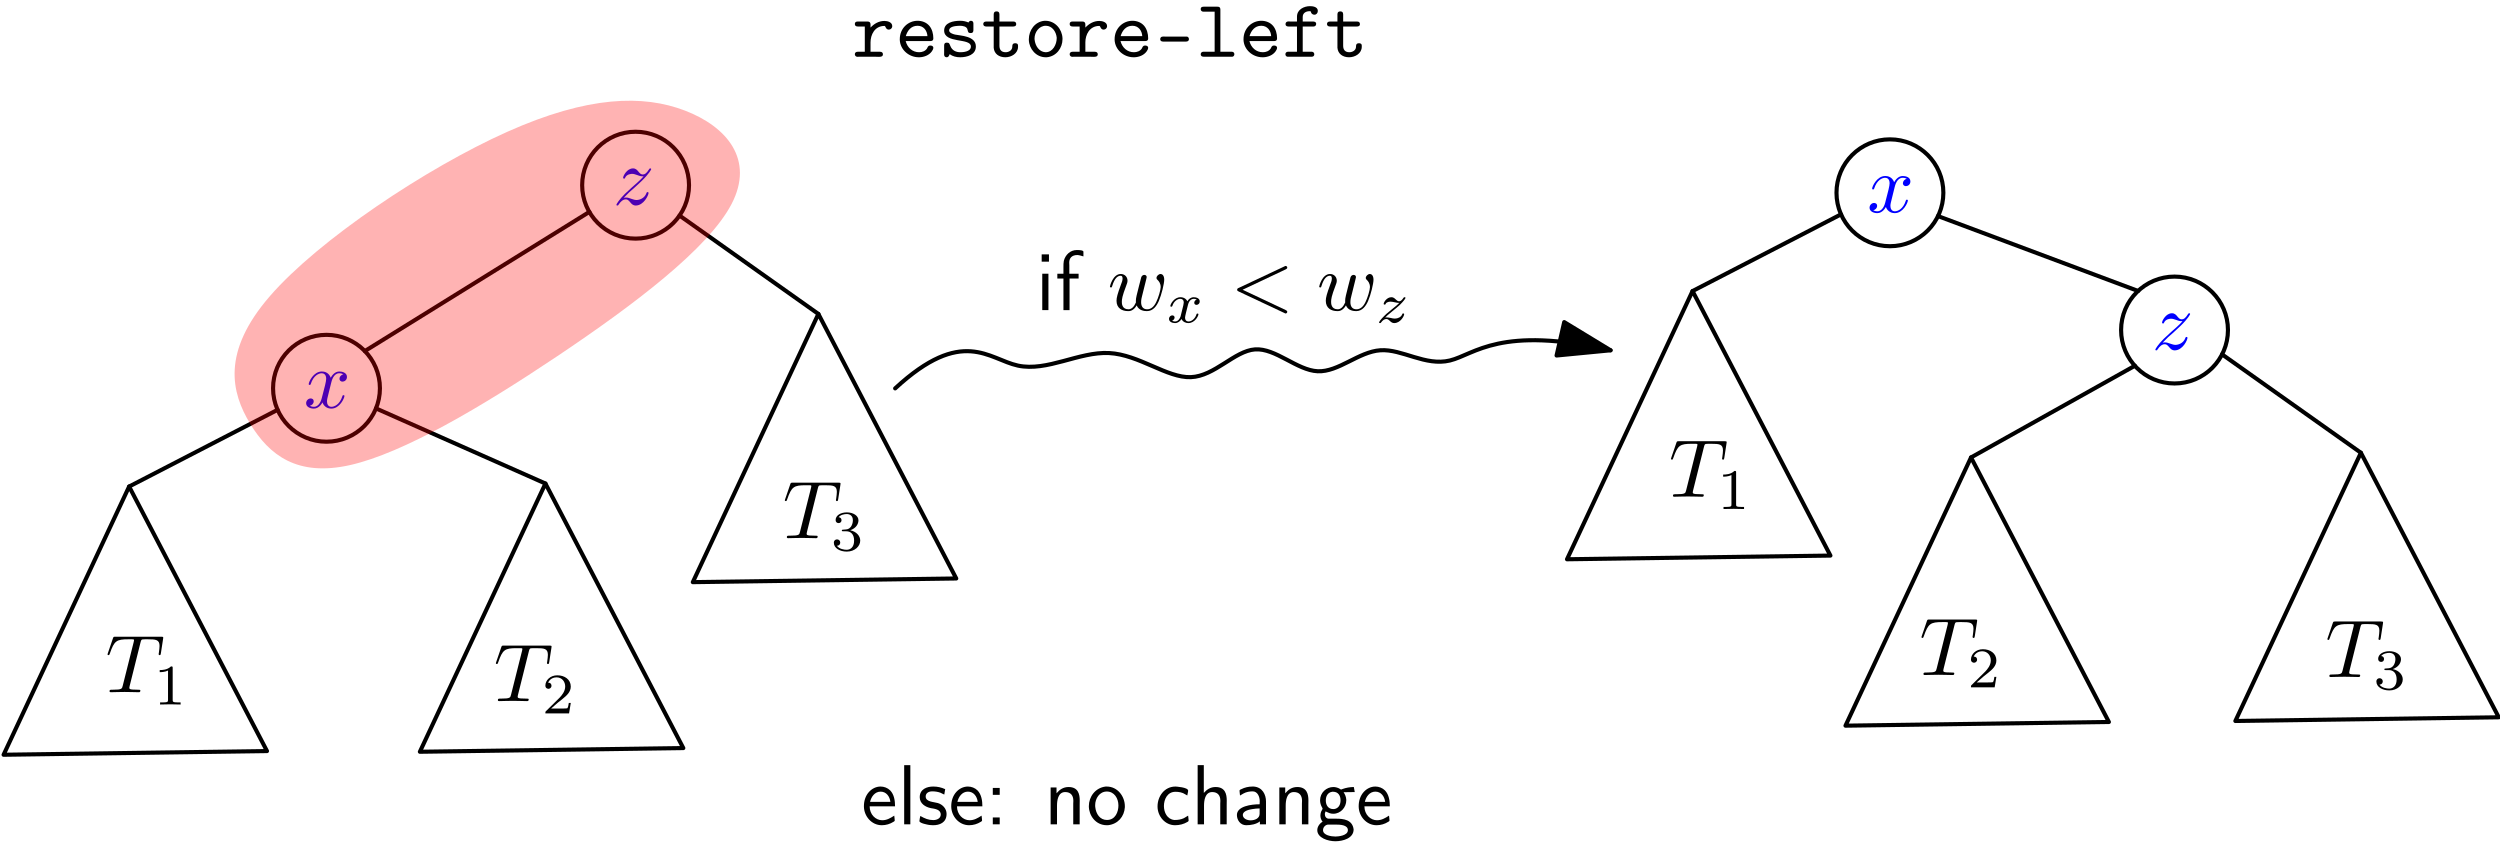 <?xml version="1.0" encoding="UTF-8"?>
<svg xmlns="http://www.w3.org/2000/svg" xmlns:xlink="http://www.w3.org/1999/xlink" width="729pt" height="246pt" viewBox="0 0 729 246" version="1.1">
<defs>
<g>
<symbol overflow="visible" id="glyph0-0">
<path style="stroke:none;" d=""/>
</symbol>
<symbol overflow="visible" id="glyph0-1">
<path style="stroke:none;" d="M 5.312 -8.531 L 5.312 -9.391 C 5.312 -10 5.062 -10.297 4.453 -10.297 L 1.547 -10.297 C 1.094 -10.297 0.734 -10.094 0.734 -9.594 C 0.734 -9.078 1.047 -8.844 1.625 -8.844 L 3.641 -8.844 L 3.641 -1.484 L 1.578 -1.484 C 1.031 -1.484 0.734 -1.188 0.734 -0.766 C 0.734 -0.359 1.031 0 1.531 0 C 1.656 0 1.797 -0.031 1.906 -0.031 L 6.625 -0.031 C 6.984 -0.031 7.359 0 7.75 0 C 8.469 0 8.922 -0.125 8.922 -0.766 C 8.922 -1.188 8.656 -1.484 8.062 -1.484 L 5.312 -1.484 L 5.312 -4.234 C 5.312 -6.391 6.484 -9.016 9.391 -9.016 C 9.734 -9.016 9.703 -7.938 10.641 -7.938 C 11.172 -7.938 11.641 -8.344 11.641 -8.969 C 11.641 -10.109 10.281 -10.469 9.375 -10.469 C 7.766 -10.469 6.391 -9.688 5.312 -8.531 Z M 5.312 -8.531 "/>
</symbol>
<symbol overflow="visible" id="glyph0-2">
<path style="stroke:none;" d="M 3.031 -4.594 L 10.156 -4.594 C 10.656 -4.594 11.094 -4.703 11.094 -5.422 C 11.094 -6.719 10.734 -8.078 9.938 -9.031 C 9.078 -10.047 7.797 -10.516 6.5 -10.516 C 3.797 -10.516 1.312 -8.359 1.312 -5.141 L 1.312 -4.922 C 1.438 -2.078 3.969 0.125 6.844 0.125 L 7.078 0.125 C 8.391 0.078 9.797 -0.438 10.609 -1.531 C 10.812 -1.812 11.094 -2.25 11.094 -2.625 C 11.094 -3.125 10.656 -3.297 10.234 -3.297 C 9.516 -3.297 9.484 -2.844 9.25 -2.438 C 8.75 -1.672 7.844 -1.344 6.953 -1.344 C 5.016 -1.344 3.531 -2.656 3.031 -4.594 Z M 3.062 -6.031 C 3.516 -7.578 4.547 -9.062 6.5 -9.062 C 8.25 -9.062 9.281 -7.672 9.375 -6.031 Z M 3.062 -6.031 "/>
</symbol>
<symbol overflow="visible" id="glyph0-3">
<path style="stroke:none;" d="M 3.328 -0.781 C 4.203 -0.125 5.281 0.125 6.391 0.125 C 8.422 0.125 10.969 -0.594 10.969 -3.016 C 10.969 -6.141 6.453 -6.141 4.859 -6.5 C 4.188 -6.672 3.172 -7 3.172 -7.719 C 3.172 -8.797 4.922 -8.984 5.672 -9.031 C 5.875 -9.031 6.094 -9.062 6.328 -9.062 C 7.078 -9.062 8.359 -8.891 8.531 -7.938 C 8.703 -7.312 8.672 -6.938 9.469 -6.938 C 10.156 -6.938 10.25 -7.391 10.25 -7.844 L 10.25 -9.734 C 10.25 -10.203 10 -10.516 9.531 -10.516 C 9.203 -10.516 8.938 -10.297 8.828 -10.016 C 8.016 -10.344 7.297 -10.516 6.391 -10.516 C 4.422 -10.516 1.719 -10 1.719 -7.672 C 1.719 -3.797 9.516 -5.594 9.516 -3.031 L 9.516 -2.969 C 9.516 -1.438 7.047 -1.344 6.531 -1.344 L 6.438 -1.344 C 5.188 -1.344 4.047 -1.844 3.531 -3.156 C 3.25 -3.781 3.25 -4.141 2.531 -4.141 C 1.812 -4.141 1.719 -3.703 1.719 -3.281 L 1.719 -1.188 C 1.719 -1.047 1.703 -0.891 1.703 -0.719 C 1.703 -0.188 1.984 0.125 2.438 0.125 C 3.016 0.125 3.156 -0.359 3.328 -0.781 Z M 3.328 -0.781 "/>
</symbol>
<symbol overflow="visible" id="glyph0-4">
<path style="stroke:none;" d="M 3.641 -10.297 L 1.453 -10.297 C 0.891 -10.297 0.594 -10.016 0.594 -9.562 C 0.594 -9.078 0.984 -8.844 1.438 -8.844 L 3.641 -8.844 L 3.641 -2.625 C 3.797 -0.891 5.156 0.125 7.031 0.125 C 8.797 0.125 10.734 -0.984 10.734 -2.938 L 10.734 -3.234 C 10.734 -3.875 10.297 -3.969 9.875 -3.969 C 9.344 -3.969 9.062 -3.688 9.062 -3.125 L 9.062 -2.969 C 9.062 -1.859 7.984 -1.344 7.125 -1.344 C 5.781 -1.344 5.312 -2.156 5.312 -3.25 L 5.312 -8.844 L 9.25 -8.844 C 9.688 -8.844 10.203 -8.922 10.203 -9.562 C 10.203 -10.016 9.922 -10.297 9.391 -10.297 L 5.312 -10.297 L 5.312 -12.406 C 5.312 -13.094 4.922 -13.25 4.469 -13.25 C 4.016 -13.25 3.641 -13.078 3.641 -12.391 Z M 3.641 -10.297 "/>
</symbol>
<symbol overflow="visible" id="glyph0-5">
<path style="stroke:none;" d="M 5.922 -10.516 C 3.078 -10.25 1.359 -7.703 1.359 -5.141 L 1.359 -4.906 C 1.453 -2.297 3.484 0.125 6.281 0.125 L 6.578 0.125 C 9.422 -0.125 11.172 -2.625 11.172 -5.156 L 11.172 -5.422 C 11.062 -8.078 9.016 -10.516 6.188 -10.516 Z M 3.031 -5.047 C 3.031 -5.141 3.016 -5.266 3.016 -5.359 C 3.016 -7.125 4.297 -9.062 6.312 -9.062 C 8.156 -9.062 9.297 -7.344 9.484 -5.641 L 9.484 -5.422 C 9.484 -3.641 8.359 -1.344 6.266 -1.344 L 6.172 -1.344 C 4.375 -1.484 3.234 -3.125 3.031 -5.047 Z M 3.031 -5.047 "/>
</symbol>
<symbol overflow="visible" id="glyph0-6">
<path style="stroke:none;" d="M 2.609 -5.875 C 2.266 -5.812 2.078 -5.469 2.078 -5.156 C 2.078 -4.734 2.359 -4.453 2.891 -4.453 L 9.641 -4.453 C 10.156 -4.453 10.453 -4.734 10.453 -5.156 C 10.453 -5.5 10.25 -5.859 9.875 -5.906 L 3.562 -5.906 C 3.391 -5.906 3.203 -5.922 3.016 -5.922 C 2.875 -5.922 2.75 -5.906 2.609 -5.875 Z M 2.609 -5.875 "/>
</symbol>
<symbol overflow="visible" id="glyph0-7">
<path style="stroke:none;" d="M 5.422 -13.172 L 5.422 -1.484 L 2.109 -1.484 C 1.656 -1.484 1.359 -1.172 1.359 -0.734 C 1.359 -0.219 1.766 -0.031 2.25 -0.031 L 10.594 -0.031 C 10.969 -0.094 11.172 -0.438 11.172 -0.766 C 11.172 -1.172 10.906 -1.484 10.453 -1.484 L 7.094 -1.484 L 7.094 -13.719 C 7.094 -14.531 6.688 -14.625 6.188 -14.625 L 2.266 -14.625 C 1.891 -14.625 1.359 -14.562 1.359 -13.906 C 1.359 -13.484 1.656 -13.172 2.125 -13.172 Z M 5.422 -13.172 "/>
</symbol>
<symbol overflow="visible" id="glyph0-8">
<path style="stroke:none;" d="M 4.375 -10.297 L 2.469 -10.297 C 2.297 -10.297 2.109 -10.328 1.906 -10.328 C 1.344 -10.328 1.031 -10.016 1.031 -9.531 C 1.031 -9.016 1.453 -8.844 1.891 -8.844 L 4.375 -8.844 L 4.375 -1.484 L 2.359 -1.484 C 2.203 -1.484 2.031 -1.5 1.844 -1.5 C 1.266 -1.5 1 -1.172 1 -0.766 C 1 -0.406 1.219 -0.078 1.609 -0.031 L 8.672 -0.031 C 9.156 -0.031 9.422 -0.328 9.422 -0.734 C 9.422 -1.219 9.109 -1.5 8.562 -1.5 C 8.359 -1.5 8.203 -1.484 8.031 -1.484 L 6.047 -1.484 L 6.047 -8.844 L 9.203 -8.844 C 9.656 -8.844 9.969 -9.156 9.969 -9.594 C 9.969 -10.203 9.422 -10.297 9.031 -10.297 L 6.047 -10.297 L 6.047 -11.641 C 6.047 -12.844 7.078 -13.312 8.062 -13.312 C 8.562 -13.312 8.391 -13.094 8.531 -12.812 C 8.719 -12.484 9.078 -12.281 9.438 -12.281 C 10.062 -12.281 10.453 -12.797 10.453 -13.391 C 10.453 -14.656 8.828 -14.781 8.156 -14.781 C 6.453 -14.781 4.375 -13.812 4.375 -11.734 Z M 4.375 -10.297 "/>
</symbol>
<symbol overflow="visible" id="glyph1-0">
<path style="stroke:none;" d=""/>
</symbol>
<symbol overflow="visible" id="glyph1-1">
<path style="stroke:none;" d="M 3.172 -1.984 C 4.469 -3.375 5.156 -3.969 6.031 -4.703 C 6.031 -4.734 7.5 -6 8.359 -6.859 C 10.641 -9.078 11.172 -10.234 11.172 -10.328 C 11.172 -10.562 10.953 -10.562 10.906 -10.562 C 10.734 -10.562 10.656 -10.516 10.547 -10.297 C 9.828 -9.156 9.328 -8.781 8.75 -8.781 C 8.172 -8.781 7.891 -9.125 7.531 -9.531 C 7.078 -10.094 6.672 -10.562 5.875 -10.562 C 4.094 -10.562 2.984 -8.344 2.984 -7.844 C 2.984 -7.719 3.062 -7.578 3.281 -7.578 C 3.484 -7.578 3.531 -7.703 3.578 -7.844 C 4.047 -8.938 5.422 -8.969 5.625 -8.969 C 6.125 -8.969 6.578 -8.797 7.125 -8.609 C 8.078 -8.25 8.344 -8.25 8.969 -8.25 C 8.109 -7.219 6.094 -5.5 5.641 -5.109 L 3.484 -3.109 C 1.859 -1.5 1.031 -0.141 1.031 0.031 C 1.031 0.266 1.266 0.266 1.312 0.266 C 1.5 0.266 1.547 0.219 1.703 -0.047 C 2.25 -0.891 2.969 -1.531 3.734 -1.531 C 4.281 -1.531 4.516 -1.312 5.109 -0.625 C 5.516 -0.125 5.953 0.266 6.641 0.266 C 9.016 0.266 10.406 -2.766 10.406 -3.422 C 10.406 -3.531 10.297 -3.656 10.109 -3.656 C 9.891 -3.656 9.844 -3.516 9.781 -3.344 C 9.234 -1.797 7.703 -1.344 6.906 -1.344 C 6.438 -1.344 6 -1.484 5.5 -1.656 C 4.688 -1.953 4.328 -2.062 3.828 -2.062 C 3.781 -2.062 3.391 -2.062 3.172 -1.984 Z M 3.172 -1.984 "/>
</symbol>
<symbol overflow="visible" id="glyph1-2">
<path style="stroke:none;" d="M 7.984 -7.219 C 8.125 -7.844 8.672 -10.047 10.344 -10.047 C 10.469 -10.047 11.047 -10.047 11.547 -9.734 C 10.875 -9.609 10.406 -9.016 10.406 -8.438 C 10.406 -8.062 10.656 -7.609 11.312 -7.609 C 11.828 -7.609 12.594 -8.031 12.594 -8.984 C 12.594 -10.234 11.188 -10.562 10.375 -10.562 C 8.984 -10.562 8.156 -9.297 7.859 -8.75 C 7.266 -10.328 5.969 -10.562 5.281 -10.562 C 2.797 -10.562 1.438 -7.484 1.438 -6.891 C 1.438 -6.641 1.672 -6.641 1.719 -6.641 C 1.906 -6.641 1.984 -6.688 2.031 -6.906 C 2.844 -9.438 4.422 -10.047 5.234 -10.047 C 5.688 -10.047 6.531 -9.828 6.531 -8.438 C 6.531 -7.703 6.125 -6.094 5.234 -2.75 C 4.859 -1.266 4.016 -0.266 2.969 -0.266 C 2.828 -0.266 2.266 -0.266 1.766 -0.578 C 2.359 -0.688 2.891 -1.188 2.891 -1.859 C 2.891 -2.516 2.359 -2.703 2.016 -2.703 C 1.297 -2.703 0.688 -2.078 0.688 -1.312 C 0.688 -0.219 1.891 0.266 2.938 0.266 C 4.516 0.266 5.375 -1.406 5.453 -1.547 C 5.734 -0.672 6.594 0.266 8.031 0.266 C 10.5 0.266 11.859 -2.828 11.859 -3.422 C 11.859 -3.656 11.641 -3.656 11.578 -3.656 C 11.359 -3.656 11.312 -3.562 11.266 -3.391 C 10.469 -0.844 8.844 -0.266 8.078 -0.266 C 7.141 -0.266 6.766 -1.031 6.766 -1.844 C 6.766 -2.359 6.906 -2.891 7.172 -3.938 Z M 7.984 -7.219 "/>
</symbol>
<symbol overflow="visible" id="glyph2-0">
<path style="stroke:none;" d=""/>
</symbol>
<symbol overflow="visible" id="glyph2-1">
<path style="stroke:none;" d="M 10.203 -14.516 C 10.375 -15.188 10.469 -15.328 10.75 -15.391 C 10.969 -15.438 11.766 -15.438 12.266 -15.438 C 14.672 -15.438 15.75 -15.344 15.75 -13.484 C 15.75 -13.125 15.656 -12.188 15.562 -11.578 C 15.531 -11.469 15.484 -11.188 15.484 -11.109 C 15.484 -10.969 15.562 -10.812 15.781 -10.812 C 16.047 -10.812 16.094 -11 16.141 -11.359 L 16.781 -15.516 C 16.812 -15.609 16.828 -15.844 16.828 -15.922 C 16.828 -16.188 16.594 -16.188 16.188 -16.188 L 2.922 -16.188 C 2.344 -16.188 2.312 -16.156 2.156 -15.703 L 0.719 -11.5 C 0.688 -11.453 0.578 -11.109 0.578 -11.062 C 0.578 -10.922 0.688 -10.812 0.859 -10.812 C 1.094 -10.812 1.125 -10.922 1.266 -11.312 C 2.562 -15.016 3.172 -15.438 6.719 -15.438 L 7.656 -15.438 C 8.312 -15.438 8.312 -15.344 8.312 -15.156 C 8.312 -15.016 8.25 -14.719 8.219 -14.656 L 5.016 -1.891 C 4.812 -1 4.734 -0.734 2.172 -0.734 C 1.312 -0.734 1.172 -0.734 1.172 -0.281 C 1.172 0 1.438 0 1.578 0 C 2.219 0 2.891 -0.047 3.531 -0.047 C 4.203 -0.047 4.906 -0.078 5.562 -0.078 C 6.234 -0.078 6.906 -0.047 7.547 -0.047 C 8.25 -0.047 8.969 0 9.641 0 C 9.875 0 10.156 0 10.156 -0.484 C 10.156 -0.734 9.969 -0.734 9.344 -0.734 C 8.75 -0.734 8.438 -0.734 7.812 -0.781 C 7.125 -0.859 6.938 -0.938 6.938 -1.312 C 6.938 -1.344 6.938 -1.453 7.031 -1.812 Z M 10.203 -14.516 "/>
</symbol>
<symbol overflow="visible" id="glyph3-0">
<path style="stroke:none;" d=""/>
</symbol>
<symbol overflow="visible" id="glyph3-1">
<path style="stroke:none;" d="M 5.609 -10.641 C 5.609 -11.094 5.578 -11.109 5.109 -11.109 C 4.031 -10.062 2.516 -10.047 1.828 -10.047 L 1.828 -9.438 C 2.219 -9.438 3.328 -9.438 4.25 -9.906 L 4.25 -1.375 C 4.25 -0.812 4.25 -0.609 2.578 -0.609 L 1.938 -0.609 L 1.938 0 C 2.25 -0.016 4.297 -0.062 4.922 -0.062 C 5.438 -0.062 7.547 -0.016 7.922 0 L 7.922 -0.609 L 7.281 -0.609 C 5.609 -0.609 5.609 -0.812 5.609 -1.375 Z M 5.609 -10.641 "/>
</symbol>
<symbol overflow="visible" id="glyph3-2">
<path style="stroke:none;" d="M 8.453 -3.047 L 7.875 -3.047 C 7.828 -2.672 7.672 -1.688 7.453 -1.516 C 7.312 -1.422 6.031 -1.422 5.797 -1.422 L 2.719 -1.422 C 4.469 -2.984 5.047 -3.453 6.062 -4.234 C 7.297 -5.219 8.453 -6.266 8.453 -7.844 C 8.453 -9.875 6.672 -11.109 4.531 -11.109 C 2.453 -11.109 1.047 -9.656 1.047 -8.109 C 1.047 -7.266 1.781 -7.172 1.938 -7.172 C 2.344 -7.172 2.828 -7.469 2.828 -8.062 C 2.828 -8.359 2.719 -8.953 1.844 -8.953 C 2.359 -10.141 3.5 -10.516 4.281 -10.516 C 5.953 -10.516 6.828 -9.203 6.828 -7.844 C 6.828 -6.391 5.797 -5.234 5.25 -4.641 L 1.219 -0.656 C 1.047 -0.5 1.047 -0.469 1.047 0 L 7.953 0 Z M 8.453 -3.047 "/>
</symbol>
<symbol overflow="visible" id="glyph3-3">
<path style="stroke:none;" d="M 4.562 -5.594 C 5.875 -5.594 6.812 -4.688 6.812 -2.891 C 6.812 -0.812 5.609 -0.203 4.641 -0.203 C 3.969 -0.203 2.5 -0.391 1.797 -1.375 C 2.578 -1.406 2.766 -1.953 2.766 -2.312 C 2.766 -2.844 2.359 -3.234 1.844 -3.234 C 1.375 -3.234 0.906 -2.938 0.906 -2.266 C 0.906 -0.688 2.641 0.328 4.672 0.328 C 7 0.328 8.594 -1.219 8.594 -2.891 C 8.594 -4.203 7.531 -5.5 5.688 -5.891 C 7.453 -6.531 8.078 -7.781 8.078 -8.797 C 8.078 -10.125 6.562 -11.109 4.703 -11.109 C 2.844 -11.109 1.422 -10.203 1.422 -8.875 C 1.422 -8.297 1.797 -7.984 2.297 -7.984 C 2.812 -7.984 3.141 -8.359 3.141 -8.828 C 3.141 -9.328 2.812 -9.672 2.297 -9.703 C 2.875 -10.438 4.031 -10.625 4.656 -10.625 C 5.406 -10.625 6.453 -10.266 6.453 -8.797 C 6.453 -8.094 6.219 -7.328 5.797 -6.812 C 5.234 -6.172 4.766 -6.141 3.938 -6.094 C 3.516 -6.062 3.484 -6.062 3.391 -6.047 C 3.359 -6.047 3.234 -6 3.234 -5.828 C 3.234 -5.594 3.375 -5.594 3.672 -5.594 Z M 4.562 -5.594 "/>
</symbol>
<symbol overflow="visible" id="glyph4-0">
<path style="stroke:none;" d=""/>
</symbol>
<symbol overflow="visible" id="glyph4-1">
<path style="stroke:none;" d="M 1.938 -10.641 L 1.938 -0.031 L 3.734 -0.031 L 3.734 -10.641 Z M 1.766 -16.281 L 1.766 -14.156 L 3.891 -14.156 L 3.891 -16.281 Z M 1.766 -16.281 "/>
</symbol>
<symbol overflow="visible" id="glyph4-2">
<path style="stroke:none;" d="M 2.422 -10.641 L 0.641 -10.641 L 0.641 -9.234 L 2.422 -9.234 L 2.422 -0.031 L 4.203 -0.031 L 4.203 -9.234 L 6.844 -9.234 L 6.844 -10.641 L 4.141 -10.641 L 4.141 -13.078 C 4.141 -13.344 4.109 -13.625 4.109 -13.891 C 4.109 -15.016 4.703 -16.094 6.5 -16.094 C 7.125 -16.047 7.656 -15.844 8.25 -15.688 L 8.25 -17.047 C 8.25 -17.516 6.938 -17.547 6.438 -17.547 L 6.312 -17.547 C 4.422 -17.547 2.969 -16.141 2.531 -14.375 C 2.422 -13.766 2.422 -13.172 2.422 -12.578 Z M 2.422 -10.641 "/>
</symbol>
<symbol overflow="visible" id="glyph5-0">
<path style="stroke:none;" d=""/>
</symbol>
<symbol overflow="visible" id="glyph5-1">
<path style="stroke:none;" d="M 11.047 -8.109 C 11.172 -8.625 11.406 -9.516 11.406 -9.656 C 11.406 -10.094 11.062 -10.297 10.703 -10.297 C 10.422 -10.297 10 -10.109 9.828 -9.641 C 9.75 -9.469 8.625 -4.906 8.469 -4.281 C 8.297 -3.562 8.25 -3.125 8.25 -2.703 C 8.25 -2.438 8.25 -2.391 8.266 -2.266 C 7.719 -1 7 -0.266 6.078 -0.266 C 4.156 -0.266 4.156 -2.031 4.156 -2.438 C 4.156 -3.203 4.281 -4.141 5.406 -7.078 C 5.672 -7.797 5.812 -8.125 5.812 -8.609 C 5.812 -9.688 5.016 -10.562 3.844 -10.562 C 1.578 -10.562 0.688 -7.094 0.688 -6.891 C 0.688 -6.641 0.938 -6.641 0.984 -6.641 C 1.219 -6.641 1.25 -6.688 1.359 -7.078 C 2.016 -9.297 2.938 -10.047 3.781 -10.047 C 4 -10.047 4.375 -10.016 4.375 -9.25 C 4.375 -8.656 4.109 -7.984 3.938 -7.578 C 2.891 -4.75 2.609 -3.656 2.609 -2.75 C 2.609 -0.578 4.203 0.266 6 0.266 C 6.406 0.266 7.531 0.266 8.484 -1.406 C 9.109 0.125 10.75 0.266 11.469 0.266 C 13.266 0.266 14.312 -1.25 14.938 -2.672 C 15.75 -4.547 16.516 -7.75 16.516 -8.891 C 16.516 -10.203 15.875 -10.562 15.469 -10.562 C 14.875 -10.562 14.266 -9.938 14.266 -9.422 C 14.266 -9.109 14.422 -8.969 14.625 -8.781 C 14.891 -8.516 15.484 -7.891 15.484 -6.734 C 15.484 -5.922 14.797 -3.578 14.172 -2.359 C 13.562 -1.094 12.719 -0.266 11.547 -0.266 C 10.422 -0.266 9.781 -0.984 9.781 -2.344 C 9.781 -3.016 9.938 -3.75 10.047 -4.094 Z M 11.047 -8.109 "/>
</symbol>
<symbol overflow="visible" id="glyph6-0">
<path style="stroke:none;" d=""/>
</symbol>
<symbol overflow="visible" id="glyph6-1">
<path style="stroke:none;" d="M 4.172 -1.781 C 4 -1.203 3.453 -0.297 2.594 -0.297 C 2.547 -0.297 2.047 -0.297 1.688 -0.531 C 2.375 -0.75 2.422 -1.359 2.422 -1.453 C 2.422 -1.828 2.141 -2.078 1.75 -2.078 C 1.281 -2.078 0.797 -1.672 0.797 -1.047 C 0.797 -0.219 1.734 0.172 2.562 0.172 C 3.328 0.172 4.016 -0.312 4.438 -1.016 C 4.844 -0.141 5.75 0.172 6.422 0.172 C 8.344 0.172 9.375 -1.922 9.375 -2.391 C 9.375 -2.609 9.156 -2.609 9.109 -2.609 C 8.875 -2.609 8.859 -2.531 8.781 -2.328 C 8.438 -1.172 7.438 -0.297 6.5 -0.297 C 5.828 -0.297 5.469 -0.75 5.469 -1.391 C 5.469 -1.828 5.875 -3.344 6.344 -5.203 C 6.672 -6.5 7.438 -6.906 7.984 -6.906 C 8.016 -6.906 8.531 -6.906 8.891 -6.672 C 8.344 -6.531 8.156 -6.062 8.156 -5.75 C 8.156 -5.391 8.438 -5.141 8.812 -5.141 C 9.203 -5.141 9.75 -5.453 9.75 -6.156 C 9.75 -7.094 8.688 -7.375 8.016 -7.375 C 7.172 -7.375 6.516 -6.828 6.141 -6.188 C 5.844 -6.875 5.078 -7.375 4.141 -7.375 C 2.266 -7.375 1.188 -5.328 1.188 -4.812 C 1.188 -4.609 1.422 -4.609 1.469 -4.609 C 1.688 -4.609 1.703 -4.672 1.797 -4.891 C 2.203 -6.188 3.266 -6.906 4.078 -6.906 C 4.641 -6.906 5.094 -6.609 5.094 -5.812 C 5.094 -5.469 4.891 -4.641 4.734 -4.062 Z M 4.172 -1.781 "/>
</symbol>
<symbol overflow="visible" id="glyph7-0">
<path style="stroke:none;" d=""/>
</symbol>
<symbol overflow="visible" id="glyph7-1">
<path style="stroke:none;" d="M 16.141 -11.906 C 16.422 -12.047 16.594 -12.172 16.594 -12.438 C 16.594 -12.688 16.375 -12.906 16.109 -12.906 C 16.047 -12.906 16 -12.906 15.688 -12.734 L 2.438 -6.5 C 2.172 -6.391 1.984 -6.266 1.984 -5.969 C 1.984 -5.688 2.172 -5.562 2.438 -5.453 L 15.688 0.781 C 16 0.953 16.047 0.953 16.109 0.953 C 16.375 0.953 16.594 0.734 16.594 0.484 C 16.594 0.219 16.422 0.094 16.141 -0.047 L 3.578 -5.969 Z M 16.141 -11.906 "/>
</symbol>
<symbol overflow="visible" id="glyph7-2">
<path style="stroke:none;" d="M 11.047 -8.109 C 11.172 -8.625 11.406 -9.516 11.406 -9.656 C 11.406 -10.094 11.062 -10.297 10.703 -10.297 C 10.422 -10.297 10 -10.109 9.828 -9.641 C 9.75 -9.469 8.625 -4.906 8.469 -4.281 C 8.297 -3.562 8.25 -3.125 8.25 -2.703 C 8.25 -2.438 8.25 -2.391 8.266 -2.266 C 7.719 -1 7 -0.266 6.078 -0.266 C 4.156 -0.266 4.156 -2.031 4.156 -2.438 C 4.156 -3.203 4.281 -4.141 5.406 -7.078 C 5.672 -7.797 5.812 -8.125 5.812 -8.609 C 5.812 -9.688 5.016 -10.562 3.844 -10.562 C 1.578 -10.562 0.688 -7.094 0.688 -6.891 C 0.688 -6.641 0.938 -6.641 0.984 -6.641 C 1.219 -6.641 1.25 -6.688 1.359 -7.078 C 2.016 -9.297 2.938 -10.047 3.781 -10.047 C 4 -10.047 4.375 -10.016 4.375 -9.25 C 4.375 -8.656 4.109 -7.984 3.938 -7.578 C 2.891 -4.75 2.609 -3.656 2.609 -2.75 C 2.609 -0.578 4.203 0.266 6 0.266 C 6.406 0.266 7.531 0.266 8.484 -1.406 C 9.109 0.125 10.75 0.266 11.469 0.266 C 13.266 0.266 14.312 -1.25 14.938 -2.672 C 15.75 -4.547 16.516 -7.75 16.516 -8.891 C 16.516 -10.203 15.875 -10.562 15.469 -10.562 C 14.875 -10.562 14.266 -9.938 14.266 -9.422 C 14.266 -9.109 14.422 -8.969 14.625 -8.781 C 14.891 -8.516 15.484 -7.891 15.484 -6.734 C 15.484 -5.922 14.797 -3.578 14.172 -2.359 C 13.562 -1.094 12.719 -0.266 11.547 -0.266 C 10.422 -0.266 9.781 -0.984 9.781 -2.344 C 9.781 -3.016 9.938 -3.75 10.047 -4.094 Z M 11.047 -8.109 "/>
</symbol>
<symbol overflow="visible" id="glyph8-0">
<path style="stroke:none;" d=""/>
</symbol>
<symbol overflow="visible" id="glyph8-1">
<path style="stroke:none;" d="M 2.812 -1.469 C 3.25 -1.906 3.547 -2.219 4.969 -3.359 C 5.328 -3.641 6.578 -4.656 7.062 -5.125 C 8.078 -6.125 8.719 -6.984 8.719 -7.172 C 8.719 -7.375 8.5 -7.375 8.438 -7.375 C 8.281 -7.375 8.234 -7.344 8.156 -7.219 C 7.625 -6.438 7.281 -6.188 6.875 -6.188 C 6.672 -6.188 6.422 -6.203 5.922 -6.688 C 5.359 -7.266 4.984 -7.375 4.609 -7.375 C 3.266 -7.375 2.359 -5.922 2.359 -5.422 C 2.359 -5.266 2.531 -5.219 2.641 -5.219 C 2.844 -5.219 2.875 -5.266 2.938 -5.453 C 3.203 -6.047 4.141 -6.078 4.406 -6.078 C 4.781 -6.078 5.219 -5.969 5.453 -5.922 C 6.375 -5.719 6.5 -5.719 6.906 -5.719 C 6.469 -5.266 6.172 -4.969 4.578 -3.703 C 3.281 -2.656 2.828 -2.25 2.516 -1.906 C 1.5 -0.922 1.016 -0.188 1.016 -0.031 C 1.016 0.172 1.234 0.172 1.312 0.172 C 1.469 0.172 1.5 0.141 1.594 0 C 2.047 -0.641 2.562 -1.016 3.125 -1.016 C 3.328 -1.016 3.578 -1 4.031 -0.578 C 4.547 -0.078 4.891 0.172 5.422 0.172 C 7.219 0.172 8.328 -1.859 8.328 -2.422 C 8.328 -2.625 8.156 -2.641 8.047 -2.641 C 7.844 -2.641 7.812 -2.562 7.75 -2.375 C 7.438 -1.547 6.438 -1.141 5.625 -1.141 C 5.234 -1.141 4.812 -1.219 4.406 -1.328 C 3.625 -1.484 3.5 -1.484 3.203 -1.484 C 3.156 -1.484 2.906 -1.484 2.812 -1.469 Z M 2.812 -1.469 "/>
</symbol>
<symbol overflow="visible" id="glyph9-0">
<path style="stroke:none;" d=""/>
</symbol>
<symbol overflow="visible" id="glyph9-1">
<path style="stroke:none;" d="M 9.656 -2.562 C 8.484 -1.812 7.5 -1.219 6.141 -1.219 C 4.25 -1.219 2.484 -2.875 2.484 -5.266 L 9.891 -5.266 C 9.891 -6.891 9.641 -8.703 8.469 -9.922 C 7.719 -10.656 6.688 -11.047 5.672 -11.047 C 4.344 -11.047 3.156 -10.422 2.297 -9.484 C 1.266 -8.344 0.812 -6.844 0.812 -5.328 L 0.812 -5.219 C 0.844 -2.422 3.016 0.234 6.031 0.234 C 7.25 0.234 8.438 -0.125 9.438 -0.766 C 9.609 -0.891 9.797 -0.938 9.797 -1.172 C 9.797 -1.625 9.688 -2.109 9.656 -2.562 Z M 2.609 -6.578 C 2.938 -8.031 3.969 -9.562 5.672 -9.562 C 7.344 -9.562 8.344 -8.156 8.531 -6.578 Z M 2.609 -6.578 "/>
</symbol>
<symbol overflow="visible" id="glyph9-2">
<path style="stroke:none;" d="M 1.938 -17.281 L 1.938 -0.031 L 3.734 -0.031 L 3.734 -17.281 Z M 1.938 -17.281 "/>
</symbol>
<symbol overflow="visible" id="glyph9-3">
<path style="stroke:none;" d="M 0.953 -2.469 C 0.859 -1.984 0.688 -1.406 0.688 -0.984 C 0.688 -0.328 3.203 0.094 3.469 0.141 C 3.844 0.188 4.281 0.234 4.703 0.234 C 6.484 0.234 8.609 -0.453 8.609 -3.078 C 8.609 -4.609 7.438 -5.828 6.047 -6.234 C 4.859 -6.594 2.516 -6.531 2.516 -8.156 C 2.516 -9.156 3.422 -9.641 4.406 -9.641 C 5.219 -9.641 6.047 -9.531 6.844 -9.234 C 7.219 -9.078 7.547 -8.844 7.938 -8.703 L 8.203 -10.281 C 7.047 -10.812 5.953 -11.047 4.703 -11.047 C 2.891 -11.047 0.781 -10.297 0.781 -7.938 C 0.781 -6.078 2.438 -5.062 4.016 -4.75 C 5.094 -4.562 6.906 -4.406 6.906 -2.875 C 6.906 -1.75 5.766 -1.266 4.734 -1.266 C 3.344 -1.266 2.297 -1.703 0.953 -2.469 Z M 0.953 -2.469 "/>
</symbol>
<symbol overflow="visible" id="glyph9-4">
<path style="stroke:none;" d="M 2.312 -10.641 L 2.312 -8.625 L 4.328 -8.625 L 4.328 -10.641 Z M 2.312 -2.031 L 2.312 -0.031 L 4.328 -0.031 L 4.328 -2.031 Z M 2.312 -2.031 "/>
</symbol>
<symbol overflow="visible" id="glyph9-5">
<path style="stroke:none;" d="M 3.656 -9.078 L 3.656 -10.781 L 1.938 -10.781 L 1.938 -0.031 L 3.797 -0.031 L 3.797 -5.469 C 3.797 -6.906 4.062 -9.438 6.188 -9.438 C 7.75 -9.438 8.562 -8.484 8.562 -6.906 C 8.562 -6.594 8.531 -6.312 8.531 -6.031 L 8.531 -0.031 L 10.406 -0.031 L 10.406 -5.688 C 10.406 -6.125 10.422 -6.578 10.422 -7 C 10.422 -8.781 10 -10.906 7.172 -10.906 C 5.641 -10.906 4.562 -10.156 3.656 -9.078 Z M 3.656 -9.078 "/>
</symbol>
<symbol overflow="visible" id="glyph9-6">
<path style="stroke:none;" d="M 5.625 -11.047 C 2.625 -10.688 0.719 -8.109 0.719 -5.312 C 0.719 -2.656 2.656 0.234 5.969 0.234 L 6.281 0.234 C 9.234 -0.094 11.047 -2.312 11.219 -5 L 11.219 -5.312 C 11.219 -8.109 9.156 -11.047 5.922 -11.047 Z M 2.578 -5.141 C 2.562 -5.281 2.562 -5.422 2.562 -5.594 C 2.562 -7.578 3.828 -9.594 5.969 -9.594 C 8.109 -9.594 9.344 -7.625 9.344 -5.516 C 9.344 -3.688 8.469 -1.297 6 -1.297 C 4 -1.297 2.797 -2.984 2.578 -5.141 Z M 2.578 -5.141 "/>
</symbol>
<symbol overflow="visible" id="glyph9-7">
<path style="stroke:none;" d="M 9.781 -2.562 C 9.344 -2.312 8.922 -2.031 8.484 -1.797 C 7.719 -1.438 6.812 -1.297 5.969 -1.297 L 5.766 -1.297 C 3.656 -1.484 2.719 -3.531 2.719 -5.359 C 2.719 -7.312 3.734 -9.516 6.078 -9.516 C 7.078 -9.516 8.125 -9.344 8.984 -8.75 C 9.188 -8.656 9.344 -8.516 9.531 -8.438 C 9.562 -8.891 9.781 -9.375 9.781 -9.844 C 9.781 -10.859 6.078 -11.047 6.094 -11.047 C 2.844 -11.047 0.859 -8.156 0.859 -5.281 L 0.859 -5.109 C 0.906 -2.391 3.031 0.234 5.969 0.234 C 7.266 0.234 8.484 -0.078 9.594 -0.734 C 9.734 -0.859 9.922 -0.906 9.922 -1.141 C 9.922 -1.609 9.797 -2.078 9.781 -2.562 Z M 9.781 -2.562 "/>
</symbol>
<symbol overflow="visible" id="glyph9-8">
<path style="stroke:none;" d="M 1.938 -17.281 L 1.938 -0.031 L 3.797 -0.031 L 3.797 -5.469 C 3.797 -6.906 4.062 -9.438 6.188 -9.438 C 7.75 -9.438 8.562 -8.484 8.562 -6.906 C 8.562 -6.594 8.531 -6.312 8.531 -6.031 L 8.531 -0.031 L 10.406 -0.031 L 10.406 -5.688 C 10.406 -6.125 10.422 -6.578 10.422 -7 C 10.422 -8.781 10 -10.906 7.172 -10.906 C 5.688 -10.906 4.641 -10.203 3.734 -9.188 L 3.734 -17.281 Z M 1.938 -17.281 "/>
</symbol>
<symbol overflow="visible" id="glyph9-9">
<path style="stroke:none;" d="M 1.953 -8.422 C 2.312 -8.609 2.625 -8.844 2.984 -9.031 C 3.797 -9.469 4.703 -9.641 5.641 -9.641 C 7.094 -9.641 7.703 -8.016 7.703 -6.797 C 7.703 -6.484 7.672 -6.172 7.672 -5.875 C 5.266 -5.875 1.047 -5.328 1.047 -2.75 C 1.047 -1.25 2.078 0.234 3.75 0.234 C 5.109 0.234 6.719 -0.047 7.75 -0.891 L 7.75 -0.031 L 9.531 -0.031 L 9.531 -6.688 C 9.531 -8.672 8.516 -10.875 5.906 -11.047 L 5.641 -11.047 C 4.453 -11.047 3.375 -10.812 2.266 -10.25 C 2.109 -10.188 1.812 -10.094 1.812 -9.828 C 1.812 -9.344 1.938 -8.891 1.953 -8.422 Z M 7.672 -4.656 L 7.672 -3.109 C 7.672 -1.719 6.234 -1.188 5.016 -1.188 C 4.016 -1.188 2.766 -1.703 2.766 -2.797 C 2.828 -3.969 4.688 -4.344 5.562 -4.469 C 6.266 -4.594 6.984 -4.656 7.672 -4.656 Z M 7.672 -4.656 "/>
</symbol>
<symbol overflow="visible" id="glyph9-10">
<path style="stroke:none;" d="M 2.203 -0.812 L 2.203 -0.781 C 1.344 -0.281 0.672 0.672 0.672 1.672 C 0.672 3.938 3.828 4.906 5.922 4.906 C 8.172 4.906 11.266 4.047 11.266 1.453 C 10.922 -1.391 8.297 -1.672 6.188 -1.672 L 4.047 -1.672 C 3.297 -1.672 2.875 -2.297 2.875 -2.984 L 2.875 -3.156 C 2.922 -3.391 3.016 -3.578 3.078 -3.797 C 3.969 -3.391 4.469 -3.109 5.328 -3.109 C 7.484 -3.109 9.125 -4.969 9.125 -7.031 L 9.125 -7.219 C 9.078 -8.031 8.781 -8.719 8.344 -9.391 L 11.594 -9.438 L 11.328 -10.906 C 10.234 -10.906 9.062 -10.703 8.031 -10.328 C 7.906 -10.281 7.766 -10.188 7.625 -10.188 C 7.453 -10.188 7.203 -10.406 7.031 -10.5 C 6.5 -10.75 5.922 -10.906 5.359 -10.906 C 3.344 -10.906 1.484 -9.281 1.484 -7.031 C 1.484 -6.281 1.703 -5.594 2.062 -4.953 C 2.109 -4.859 2.219 -4.734 2.219 -4.609 C 2.219 -4.422 1.891 -4.016 1.766 -3.656 C 1.656 -3.297 1.578 -2.938 1.578 -2.578 C 1.578 -1.953 1.797 -1.297 2.203 -0.812 Z M 3.781 0.047 L 6.047 0.047 C 7.359 0.047 9.594 0.141 9.594 1.672 C 9.594 3.328 6.641 3.531 5.969 3.531 C 4.75 3.531 2.344 3.172 2.344 1.672 C 2.344 0.859 2.969 0.141 3.781 0.047 Z M 5.062 -9.531 L 5.266 -9.531 C 6.891 -9.531 7.453 -8.25 7.453 -7.031 C 7.453 -5.781 6.906 -4.656 5.547 -4.469 L 5.359 -4.469 C 3.734 -4.469 3.156 -5.766 3.156 -6.984 C 3.156 -8.219 3.703 -9.344 5.062 -9.531 Z M 5.062 -9.531 "/>
</symbol>
</g>
</defs>
<g id="surface8652">
<g style="fill:rgb(0%,0%,0%);fill-opacity:1;">
  <use xlink:href="#glyph0-1" x="248.536" y="16.575"/>
  <use xlink:href="#glyph0-2" x="261.065" y="16.575"/>
  <use xlink:href="#glyph0-3" x="273.594" y="16.575"/>
  <use xlink:href="#glyph0-4" x="286.123" y="16.575"/>
  <use xlink:href="#glyph0-5" x="298.652" y="16.575"/>
  <use xlink:href="#glyph0-1" x="311.181" y="16.575"/>
  <use xlink:href="#glyph0-2" x="323.71" y="16.575"/>
  <use xlink:href="#glyph0-6" x="336.239" y="16.575"/>
  <use xlink:href="#glyph0-7" x="348.768" y="16.575"/>
  <use xlink:href="#glyph0-2" x="361.297" y="16.575"/>
  <use xlink:href="#glyph0-8" x="373.826" y="16.575"/>
  <use xlink:href="#glyph0-4" x="386.355" y="16.575"/>
</g>
<g style="fill:rgb(0%,0%,100%);fill-opacity:1;">
  <use xlink:href="#glyph1-1" x="178.714" y="59.668"/>
</g>
<path style="fill:none;stroke-width:1.2;stroke-linecap:round;stroke-linejoin:round;stroke:rgb(0%,0%,0%);stroke-opacity:1;stroke-miterlimit:10;" d="M 199.918 441 C 199.918 449.605 192.945 456.582 184.34 456.582 C 175.734 456.582 168.758 449.605 168.758 441 C 168.758 432.395 175.734 425.418 184.34 425.418 C 192.945 425.418 199.918 432.395 199.918 441 Z M 199.918 441 " transform="matrix(1,0,0,-1,1,495)"/>
<g style="fill:rgb(0%,0%,100%);fill-opacity:1;">
  <use xlink:href="#glyph1-2" x="88.582" y="118.888"/>
</g>
<path style="fill:none;stroke-width:1.2;stroke-linecap:round;stroke-linejoin:round;stroke:rgb(0%,0%,0%);stroke-opacity:1;stroke-miterlimit:10;" d="M 109.785 381.781 C 109.785 390.387 102.812 397.359 94.207 397.359 C 85.602 397.359 78.625 390.387 78.625 381.781 C 78.625 373.176 85.602 366.199 94.207 366.199 C 102.812 366.199 109.785 373.176 109.785 381.781 Z M 109.785 381.781 " transform="matrix(1,0,0,-1,1,495)"/>
<path style="fill:none;stroke-width:1.2;stroke-linecap:round;stroke-linejoin:round;stroke:rgb(0%,0%,0%);stroke-opacity:1;stroke-miterlimit:10;" d="M 237.637 403.453 L 201.027 325.246 L 277.84 326.316 Z M 237.637 403.453 " transform="matrix(1,0,0,-1,1,495)"/>
<path style="fill:none;stroke-width:1.2;stroke-linecap:round;stroke-linejoin:round;stroke:rgb(0%,0%,0%);stroke-opacity:1;stroke-miterlimit:10;" d="M 158.047 354 L 121.438 275.789 L 198.25 276.863 Z M 158.047 354 " transform="matrix(1,0,0,-1,1,495)"/>
<path style="fill:none;stroke-width:1.2;stroke-linecap:round;stroke-linejoin:round;stroke:rgb(0%,0%,0%);stroke-opacity:1;stroke-miterlimit:10;" d="M 36.652 353.125 L 0.047 274.914 L 76.855 275.988 Z M 36.652 353.125 " transform="matrix(1,0,0,-1,1,495)"/>
<path style="fill:none;stroke-width:1.2;stroke-linecap:round;stroke-linejoin:round;stroke:rgb(0%,0%,0%);stroke-opacity:1;stroke-miterlimit:10;" d="M 36.652 353.125 L 79.949 375.496 " transform="matrix(1,0,0,-1,1,495)"/>
<path style="fill:none;stroke-width:1.2;stroke-linecap:round;stroke-linejoin:round;stroke:rgb(0%,0%,0%);stroke-opacity:1;stroke-miterlimit:10;" d="M 108.637 375.906 L 158.047 354 " transform="matrix(1,0,0,-1,1,495)"/>
<path style="fill:none;stroke-width:1.2;stroke-linecap:round;stroke-linejoin:round;stroke:rgb(0%,0%,0%);stroke-opacity:1;stroke-miterlimit:10;" d="M 197.156 432.141 L 237.637 403.453 " transform="matrix(1,0,0,-1,1,495)"/>
<path style="fill:none;stroke-width:1.2;stroke-linecap:round;stroke-linejoin:round;stroke:rgb(0%,0%,0%);stroke-opacity:1;stroke-miterlimit:10;" d="M 170.852 433.203 L 105.391 392.629 " transform="matrix(1,0,0,-1,1,495)"/>
<path style=" stroke:none;fill-rule:evenodd;fill:rgb(100%,0%,0%);fill-opacity:0.3;" d="M 147.871 38.457 C 124.207 49.051 92.93 69.957 78.734 86.312 C 64.539 102.664 67.426 114.469 72.953 123.574 C 78.484 132.684 86.652 139.094 102.102 135.613 C 117.551 132.129 140.273 118.758 162.523 103.852 C 184.773 88.945 206.547 72.508 213.32 59.496 C 220.094 46.484 211.867 36.898 199.727 32.246 C 187.586 27.59 171.535 27.867 147.871 38.457 Z M 147.871 38.457 "/>
<g style="fill:rgb(0%,0%,0%);fill-opacity:1;">
  <use xlink:href="#glyph2-1" x="30.773" y="201.852"/>
</g>
<g style="fill:rgb(0%,0%,0%);fill-opacity:1;">
  <use xlink:href="#glyph3-1" x="44.745" y="205.437"/>
</g>
<g style="fill:rgb(0%,0%,0%);fill-opacity:1;">
  <use xlink:href="#glyph2-1" x="144.011" y="204.443"/>
</g>
<g style="fill:rgb(0%,0%,0%);fill-opacity:1;">
  <use xlink:href="#glyph3-2" x="157.984" y="208.029"/>
</g>
<g style="fill:rgb(0%,0%,0%);fill-opacity:1;">
  <use xlink:href="#glyph2-1" x="228.274" y="156.934"/>
</g>
<g style="fill:rgb(0%,0%,0%);fill-opacity:1;">
  <use xlink:href="#glyph3-3" x="242.247" y="160.519"/>
</g>
<g style="fill:rgb(0%,0%,100%);fill-opacity:1;">
  <use xlink:href="#glyph1-1" x="627.467" y="101.906"/>
</g>
<path style="fill:none;stroke-width:1.2;stroke-linecap:round;stroke-linejoin:round;stroke:rgb(0%,0%,0%);stroke-opacity:1;stroke-miterlimit:10;" d="M 648.672 398.762 C 648.672 407.367 641.695 414.344 633.094 414.344 C 624.488 414.344 617.512 407.367 617.512 398.762 C 617.512 390.156 624.488 383.18 633.094 383.18 C 641.695 383.18 648.672 390.156 648.672 398.762 Z M 648.672 398.762 " transform="matrix(1,0,0,-1,1,495)"/>
<g style="fill:rgb(0%,0%,100%);fill-opacity:1;">
  <use xlink:href="#glyph1-2" x="544.477" y="61.884"/>
</g>
<path style="fill:none;stroke-width:1.2;stroke-linecap:round;stroke-linejoin:round;stroke:rgb(0%,0%,0%);stroke-opacity:1;stroke-miterlimit:10;" d="M 565.684 438.785 C 565.684 447.391 558.707 454.363 550.102 454.363 C 541.496 454.363 534.52 447.391 534.52 438.785 C 534.52 430.18 541.496 423.203 550.102 423.203 C 558.707 423.203 565.684 430.18 565.684 438.785 Z M 565.684 438.785 " transform="matrix(1,0,0,-1,1,495)"/>
<path style="fill:none;stroke-width:1.2;stroke-linecap:round;stroke-linejoin:round;stroke:rgb(0%,0%,0%);stroke-opacity:1;stroke-miterlimit:10;" d="M 687.438 362.973 L 650.832 284.762 L 727.641 285.836 Z M 687.438 362.973 " transform="matrix(1,0,0,-1,1,495)"/>
<path style="fill:none;stroke-width:1.2;stroke-linecap:round;stroke-linejoin:round;stroke:rgb(0%,0%,0%);stroke-opacity:1;stroke-miterlimit:10;" d="M 573.75 361.605 L 537.145 283.395 L 613.953 284.469 Z M 573.75 361.605 " transform="matrix(1,0,0,-1,1,495)"/>
<path style="fill:none;stroke-width:1.2;stroke-linecap:round;stroke-linejoin:round;stroke:rgb(0%,0%,0%);stroke-opacity:1;stroke-miterlimit:10;" d="M 492.547 410.129 L 455.941 331.918 L 532.75 332.992 Z M 492.547 410.129 " transform="matrix(1,0,0,-1,1,495)"/>
<path style="fill:none;stroke-width:1.2;stroke-linecap:round;stroke-linejoin:round;stroke:rgb(0%,0%,0%);stroke-opacity:1;stroke-miterlimit:10;" d="M 492.551 410.129 L 535.848 432.5 " transform="matrix(1,0,0,-1,1,495)"/>
<path style="fill:none;stroke-width:1.2;stroke-linecap:round;stroke-linejoin:round;stroke:rgb(0%,0%,0%);stroke-opacity:1;stroke-miterlimit:10;" d="M 646.961 391.66 L 687.438 362.973 " transform="matrix(1,0,0,-1,1,495)"/>
<g style="fill:rgb(0%,0%,0%);fill-opacity:1;">
  <use xlink:href="#glyph2-1" x="486.668" y="144.847"/>
</g>
<g style="fill:rgb(0%,0%,0%);fill-opacity:1;">
  <use xlink:href="#glyph3-1" x="500.641" y="148.433"/>
</g>
<g style="fill:rgb(0%,0%,0%);fill-opacity:1;">
  <use xlink:href="#glyph2-1" x="559.715" y="196.838"/>
</g>
<g style="fill:rgb(0%,0%,0%);fill-opacity:1;">
  <use xlink:href="#glyph3-2" x="573.688" y="200.423"/>
</g>
<g style="fill:rgb(0%,0%,0%);fill-opacity:1;">
  <use xlink:href="#glyph2-1" x="678.076" y="197.415"/>
</g>
<g style="fill:rgb(0%,0%,0%);fill-opacity:1;">
  <use xlink:href="#glyph3-3" x="692.049" y="201"/>
</g>
<path style="fill:none;stroke-width:1.2;stroke-linecap:round;stroke-linejoin:round;stroke:rgb(0%,0%,0%);stroke-opacity:1;stroke-miterlimit:10;" d="M 621.512 388.336 L 573.75 361.605 " transform="matrix(1,0,0,-1,1,495)"/>
<path style="fill:none;stroke-width:1.2;stroke-linecap:round;stroke-linejoin:round;stroke:rgb(0%,0%,0%);stroke-opacity:1;stroke-miterlimit:10;" d="M 564.121 431.988 L 622.461 410.152 " transform="matrix(1,0,0,-1,1,495)"/>
<g style="fill:rgb(0%,0%,0%);fill-opacity:1;">
  <use xlink:href="#glyph4-1" x="301.987" y="90.456"/>
  <use xlink:href="#glyph4-2" x="307.677" y="90.456"/>
</g>
<g style="fill:rgb(0%,0%,0%);fill-opacity:1;">
  <use xlink:href="#glyph5-1" x="322.97" y="90.456"/>
</g>
<g style="fill:rgb(0%,0%,0%);fill-opacity:1;">
  <use xlink:href="#glyph6-1" x="340.087" y="94.042"/>
</g>
<g style="fill:rgb(0%,0%,0%);fill-opacity:1;">
  <use xlink:href="#glyph7-1" x="358.768" y="90.456"/>
  <use xlink:href="#glyph7-2" x="383.994" y="90.456"/>
</g>
<g style="fill:rgb(0%,0%,0%);fill-opacity:1;">
  <use xlink:href="#glyph8-1" x="401.124" y="94.042"/>
</g>
<path style="fill:none;stroke-width:1.2;stroke-linecap:round;stroke-linejoin:round;stroke:rgb(0%,0%,0%);stroke-opacity:1;stroke-miterlimit:10;" d="M 260.027 381.746 C 279.648 399.871 287.312 390.238 295.816 388.395 C 304.32 386.551 313.668 392.5 322.414 392.051 C 331.16 391.602 339.305 384.754 346.258 385.023 C 353.207 385.297 358.965 392.688 364.961 393.117 C 370.953 393.547 377.184 387.016 383.242 386.742 C 389.301 386.465 395.184 392.445 401.52 392.863 C 407.855 393.285 414.637 388.145 421.793 389.879 C 428.945 391.613 436.473 400.223 468.637 392.855 " transform="matrix(1,0,0,-1,1,495)"/>
<path style="fill-rule:evenodd;fill:rgb(0%,0%,0%);fill-opacity:1;stroke-width:1.2;stroke-linecap:round;stroke-linejoin:round;stroke:rgb(0%,0%,0%);stroke-opacity:1;stroke-miterlimit:10;" d="M 468.637 392.855 L 455.129 401.074 L 452.898 391.336 Z M 468.637 392.855 " transform="matrix(1,0,0,-1,1,495)"/>
<g style="fill:rgb(0%,0%,0%);fill-opacity:1;">
  <use xlink:href="#glyph9-1" x="251.106" y="240.401"/>
  <use xlink:href="#glyph9-2" x="261.722" y="240.401"/>
  <use xlink:href="#glyph9-3" x="267.413" y="240.401"/>
  <use xlink:href="#glyph9-1" x="276.571" y="240.401"/>
  <use xlink:href="#glyph9-4" x="287.187" y="240.401"/>
  <use xlink:href="#glyph9-5" x="304.426" y="240.401"/>
  <use xlink:href="#glyph9-6" x="316.788" y="240.401"/>
  <use xlink:href="#glyph9-7" x="336.681" y="240.401"/>
  <use xlink:href="#glyph9-8" x="347.297" y="240.401"/>
  <use xlink:href="#glyph9-9" x="359.635" y="240.401"/>
  <use xlink:href="#glyph9-5" x="371.112" y="240.401"/>
  <use xlink:href="#glyph9-10" x="383.449" y="240.401"/>
  <use xlink:href="#glyph9-1" x="395.381" y="240.401"/>
</g>
</g>
</svg>

